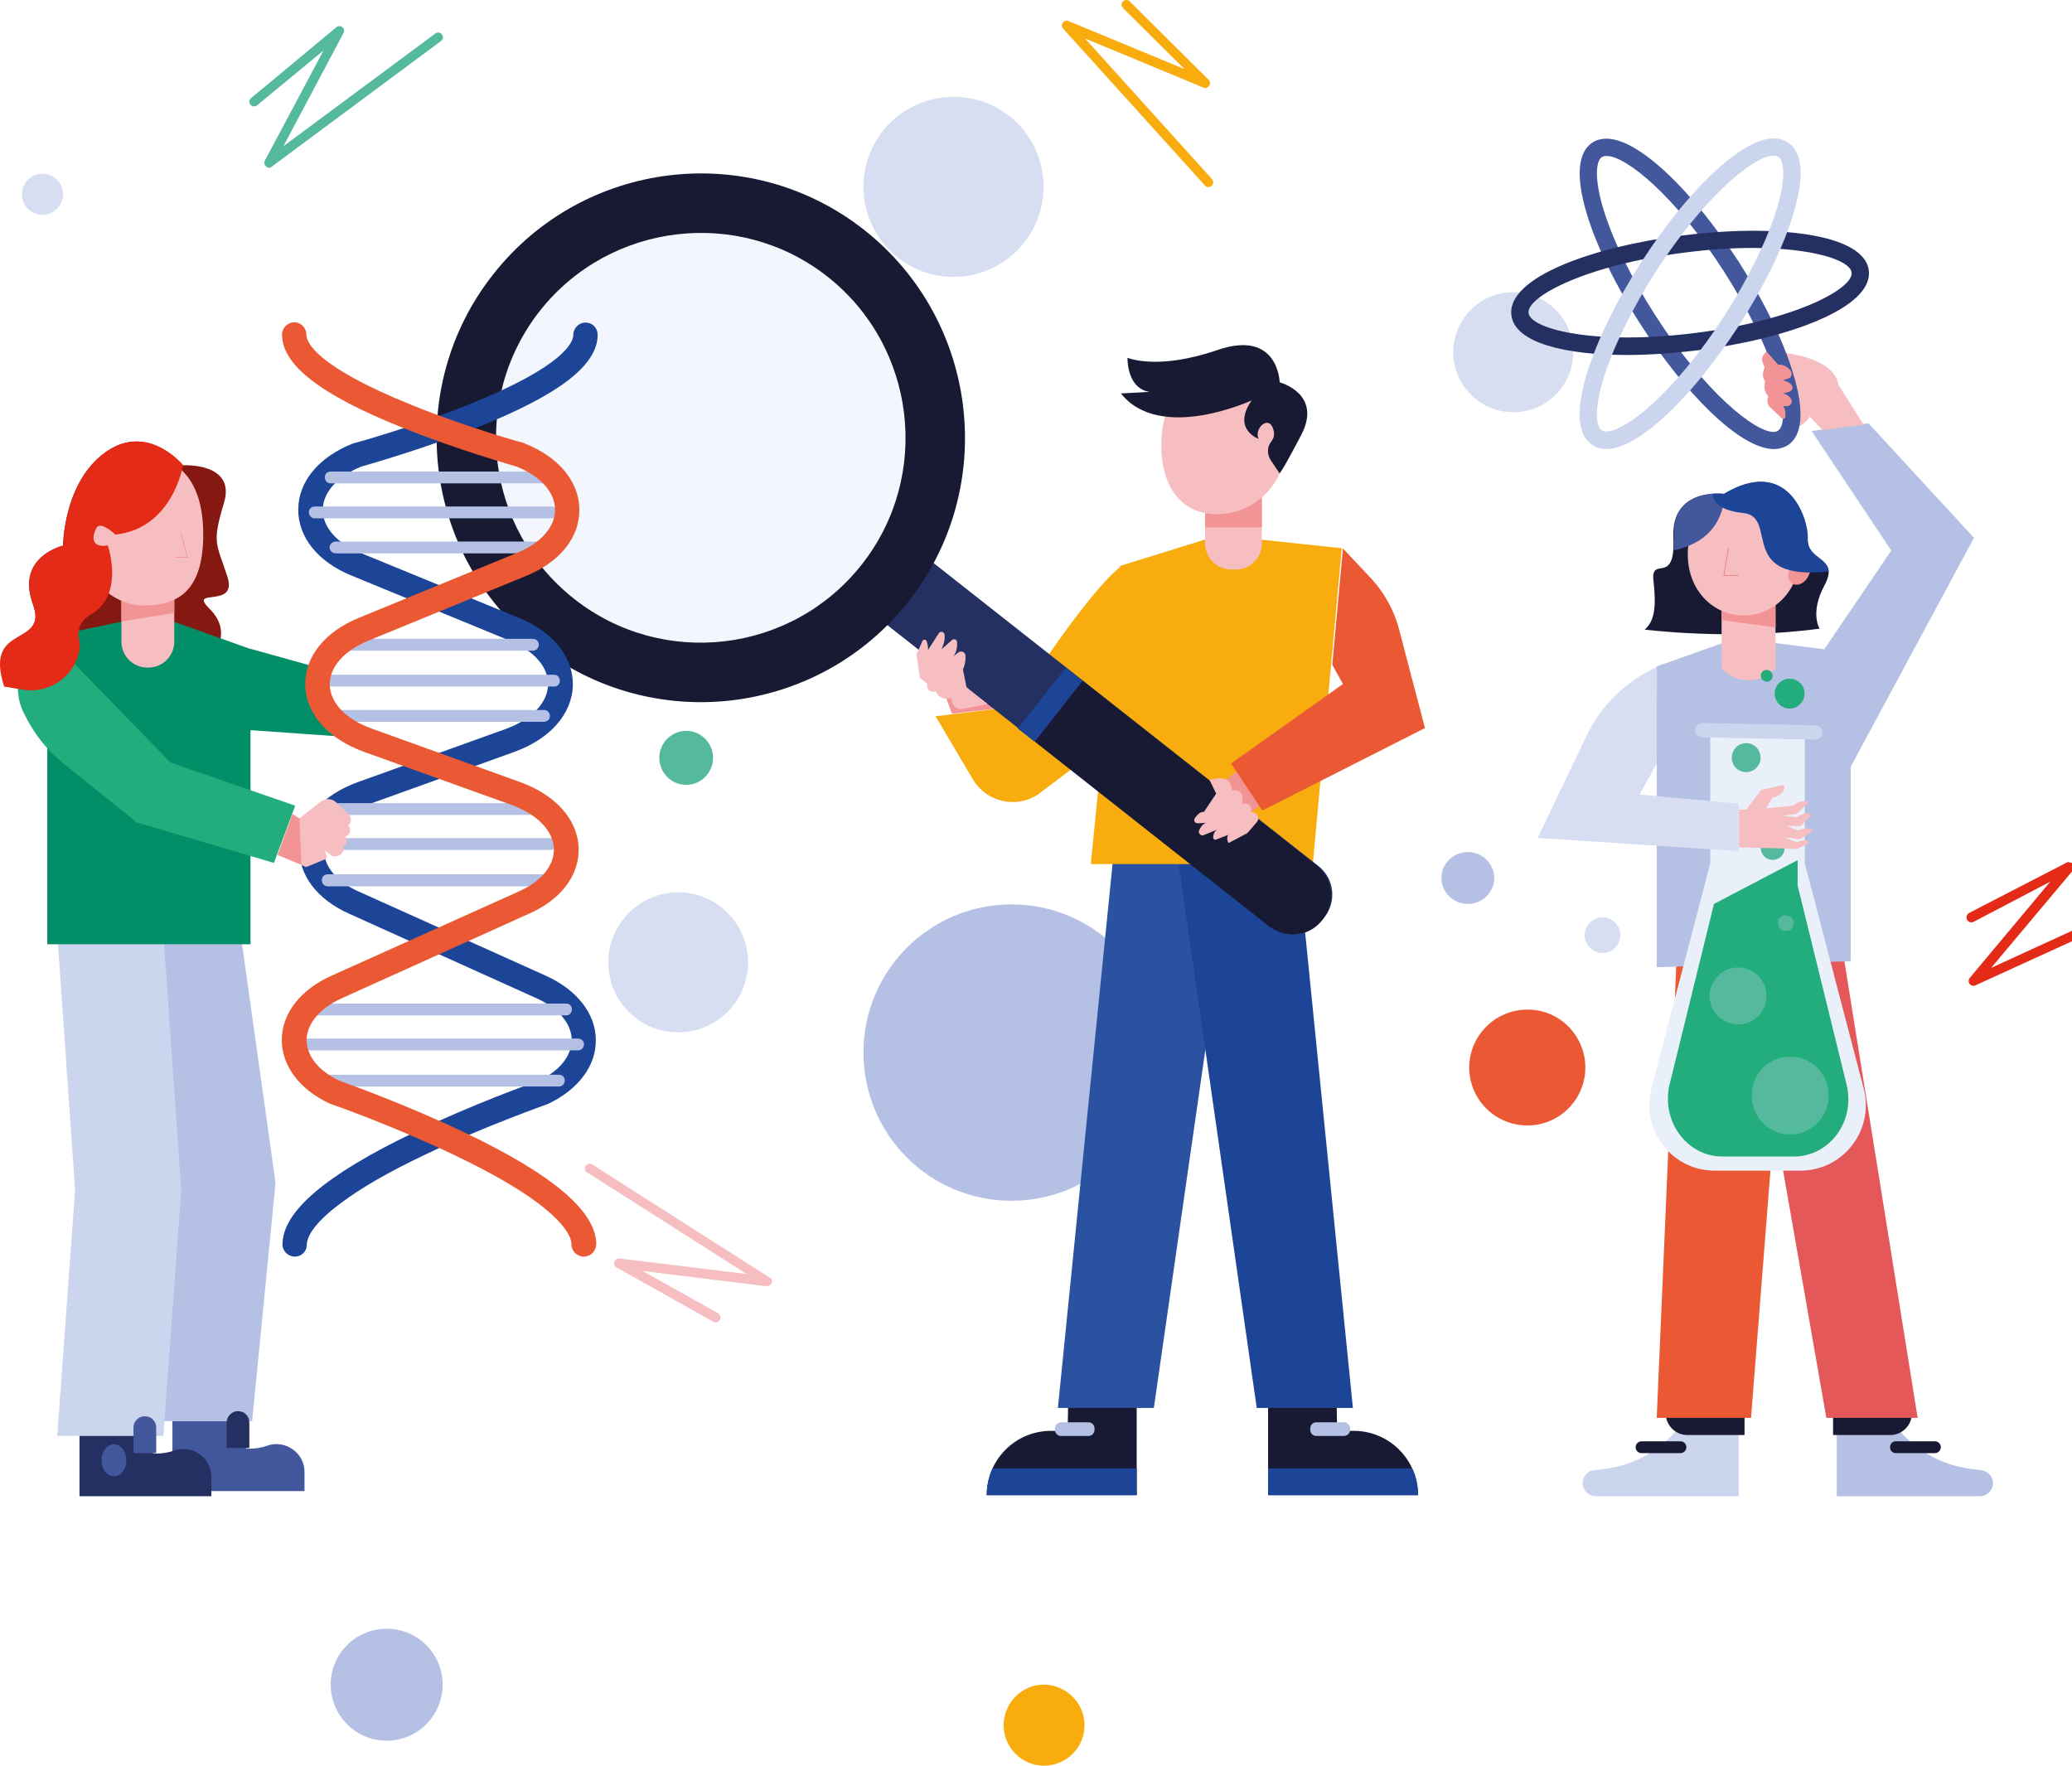 <?xml version="1.0" encoding="utf-8"?>
<!-- Generator: Adobe Illustrator 27.8.1, SVG Export Plug-In . SVG Version: 6.00 Build 0)  -->
<svg version="1.1" id="Warstwa_1" xmlns="http://www.w3.org/2000/svg" xmlns:xlink="http://www.w3.org/1999/xlink" x="0px" y="0px"
	 viewBox="0 0 894.1 762" style="enable-background:new 0 0 894.1 762;" xml:space="preserve">
<style type="text/css">
	.st0{fill-rule:evenodd;clip-rule:evenodd;fill:#B4C1E4;}
	.st1{fill-rule:evenodd;clip-rule:evenodd;fill:#D7DEF2;}
	.st2{fill-rule:evenodd;clip-rule:evenodd;fill:#55B99E;}
	.st3{fill-rule:evenodd;clip-rule:evenodd;fill:#EB5934;}
	.st4{fill-rule:evenodd;clip-rule:evenodd;fill:#F8AC0E;}
	.st5{fill-rule:evenodd;clip-rule:evenodd;fill:#F7BEC2;}
	.st6{fill-rule:evenodd;clip-rule:evenodd;fill:#E32B17;}
	.st7{fill-rule:evenodd;clip-rule:evenodd;fill:#CCD5EE;}
	.st8{fill-rule:evenodd;clip-rule:evenodd;fill:#181A34;}
	.st9{fill-rule:evenodd;clip-rule:evenodd;fill:#E55859;}
	.st10{fill-rule:evenodd;clip-rule:evenodd;fill:#F29395;}
	.st11{fill-rule:evenodd;clip-rule:evenodd;fill:#42579C;}
	.st12{fill-rule:evenodd;clip-rule:evenodd;fill:#253062;}
	.st13{fill-rule:evenodd;clip-rule:evenodd;fill:#EAF0FA;}
	.st14{fill-rule:evenodd;clip-rule:evenodd;fill:#23AD7D;}
	.st15{fill-rule:evenodd;clip-rule:evenodd;fill:#EE7777;}
	.st16{fill-rule:evenodd;clip-rule:evenodd;fill:#1C4597;}
	.st17{fill-rule:evenodd;clip-rule:evenodd;fill:#2A52A0;}
	.st18{fill-rule:evenodd;clip-rule:evenodd;fill:#F3F7FD;}
	.st19{fill-rule:evenodd;clip-rule:evenodd;fill:#851811;}
	.st20{fill-rule:evenodd;clip-rule:evenodd;fill:#028F68;}
</style>
<path class="st0" d="M500.4,454.2L500.4,454.2c0,35.4-28.6,64-63.9,64l0,0c-35.4,0-63.9-28.6-63.9-64l0,0
	c0-35.3,28.6-63.9,63.9-63.9l0,0C471.8,390.3,500.4,418.9,500.4,454.2L500.4,454.2z"/>
<path class="st1" d="M322.8,415.3L322.8,415.3c0,16.7-13.5,30.2-30.1,30.2l0,0c-16.8,0-30.2-13.5-30.2-30.2l0,0
	c0-16.6,13.5-30.2,30.2-30.2l0,0C309.3,385.1,322.8,398.6,322.8,415.3L322.8,415.3z"/>
<path class="st2" d="M307.7,327L307.7,327c0,6.5-5.2,11.7-11.6,11.7l0,0c-6.4,0-11.6-5.2-11.6-11.7l0,0c0-6.3,5.2-11.6,11.6-11.6
	l0,0C302.5,315.4,307.7,320.7,307.7,327L307.7,327z"/>
<path class="st1" d="M450.3,80.6L450.3,80.6c0,21.5-17.4,38.9-38.9,38.9l0,0c-21.5,0-38.8-17.5-38.8-38.9l0,0
	c0-21.5,17.4-38.8,38.8-38.8l0,0C433,41.7,450.3,59.1,450.3,80.6L450.3,80.6z"/>
<path class="st1" d="M678.9,152L678.9,152c0,14.3-11.6,25.9-25.9,25.9l0,0c-14.3,0-25.9-11.6-25.9-25.9l0,0
	c0-14.3,11.6-25.9,25.9-25.9l0,0C667.3,126.1,678.9,137.7,678.9,152L678.9,152z"/>
<path class="st3" d="M684.1,460.7L684.1,460.7c0,13.8-11.2,25-25,25l0,0c-13.9,0-25.1-11.2-25.1-25l0,0c0-13.7,11.2-25,25.1-25l0,0
	C672.9,435.6,684.1,446.9,684.1,460.7L684.1,460.7z"/>
<path class="st0" d="M191,727L191,727c0,13.4-10.8,24.2-24.2,24.2l0,0c-13.3,0-24.1-10.8-24.1-24.2l0,0c0-13.3,10.8-24.1,24.1-24.1
	l0,0C180.3,702.9,191,713.7,191,727L191,727z"/>
<path class="st1" d="M27.2,83.8L27.2,83.8c0,5-4,8.9-8.9,8.9l0,0c-4.9,0-8.8-3.9-8.8-8.9l0,0c0-4.9,3.9-8.8,8.8-8.8l0,0
	C23.2,75,27.2,78.9,27.2,83.8L27.2,83.8z"/>
<path class="st4" d="M468,744.5L468,744.5c0,9.7-7.9,17.5-17.5,17.5l0,0c-9.6,0-17.4-7.8-17.4-17.5l0,0c0-9.6,7.8-17.5,17.4-17.5
	l0,0C460.1,727.1,468,735,468,744.5L468,744.5z"/>
<path class="st2" d="M116.1,72.4L116.1,72.4c-0.5,0-0.9-0.2-1.3-0.6l0,0c-0.7-0.6-1-1.6-0.5-2.5l25.3-47.5L111,45.4l0,0
	c-0.9,0.8-2.3,0.6-2.9-0.2l0,0c-0.8-0.9-0.6-2.3,0.3-2.9l36.7-30.5l0,0c0.7-0.7,1.9-0.7,2.6-0.1l0,0c0.8,0.7,1,1.8,0.5,2.6
	l-25.9,48.8l65.5-48.6l0,0c1-0.8,2.3-0.5,2.9,0.4l0,0c0.7,0.9,0.5,2.2-0.4,2.8l-73,54.2l0,0C117,72.2,116.6,72.4,116.1,72.4
	L116.1,72.4z"/>
<path class="st5" d="M333,552.2L333,552.2c0.2,0.4,0.2,1,0,1.5l0,0c-0.4,0.9-1.3,1.5-2.2,1.4l-53.5-6.6l32.5,18.2l0,0
	c1.1,0.7,1.4,2,0.8,2.9l0,0c-0.6,1-1.8,1.3-2.8,0.8L266.1,547l0,0c-1-0.5-1.3-1.6-1-2.4l0,0c0.3-1,1.2-1.6,2.2-1.5l54.9,6.7
	L253.4,506l0,0c-1.1-0.6-1.2-1.9-0.7-2.8l0,0c0.6-1,2-1.3,2.8-0.7l76.7,48.9l0,0C332.5,551.4,332.8,551.8,333,552.2L333,552.2z"/>
<path class="st4" d="M458.2,11.2L458.2,11.2c0-0.5,0.2-0.9,0.4-1.4l0,0c0.6-0.8,1.6-1.1,2.5-0.7l50,20.7L484.6,3.5l0,0
	c-0.8-0.9-0.8-2.2,0-2.9l0,0c0.8-0.8,2.2-0.8,2.9,0l34,33.8l0,0c0.8,0.7,0.8,1.8,0.3,2.6l0,0c-0.6,0.9-1.7,1.2-2.5,0.8l-51.1-21.2
	L523,77.3l0,0c0.8,0.9,0.6,2.2-0.2,2.9l0,0c-0.9,0.8-2.2,0.7-2.9-0.2l-61.1-67.6l0,0C458.5,12.1,458.3,11.7,458.2,11.2L458.2,11.2z"
	/>
<path class="st6" d="M892.3,372l1.8,0.4v3.7l-34.9,41.6l34.9-16v4.5l-41.6,19c-0.4,0.2-0.9,0.3-1.3,0.2c-0.5-0.1-1-0.4-1.3-0.8
	c-0.6-0.8-0.5-1.8,0.1-2.6l34.7-41.5l-33,17.3c-1.1,0.6-2.4,0.1-2.9-0.9s-0.1-2.3,0.9-2.9L892.3,372L892.3,372z"/>
<path class="st7" d="M750.2,645.7h-61.7l0,0c-3,0-5.6-2.6-5.6-5.6l0,0c0-2.6,1.8-4.9,4.3-5.5l5.9-0.8l0,0c12-1.6,23-7.7,30.7-17
	h26.5v28.9H750.2z"/>
<path class="st8" d="M752.8,619.3h-24.6l0,0c-5.2,0-9.4-4.1-9.4-9.4h34V619.3L752.8,619.3z"/>
<path class="st8" d="M725.2,627.1h-17l0,0c-1.3,0-2.4-1.2-2.4-2.6l0,0c0-1.3,1.2-2.5,2.4-2.5h17l0,0c1.4,0,2.5,1.2,2.5,2.5l0,0
	C727.7,625.9,726.6,627.1,725.2,627.1L725.2,627.1z"/>
<path class="st0" d="M792.7,645.7h61.7l0,0c3,0,5.6-2.6,5.6-5.6l0,0c0-2.6-1.8-4.9-4.4-5.5l-5.8-0.8l0,0c-11.9-1.6-22.9-7.7-30.7-17
	h-26.5v28.9H792.7z"/>
<path class="st8" d="M791,619.3h24.6l0,0c5.2,0,9.4-4.1,9.4-9.4h-34V619.3L791,619.3z"/>
<path class="st8" d="M818,627.1h17l0,0c1.4,0,2.5-1.2,2.5-2.6l0,0c0-1.3-1.1-2.5-2.5-2.5h-17l0,0c-1.4,0-2.4,1.2-2.4,2.5l0,0
	C815.5,625.9,816.6,627.1,818,627.1L818,627.1z"/>
<polygon class="st3" points="755.6,611.9 714.9,611.9 723.6,410.6 771.4,410.6 "/>
<polygon class="st9" points="788.1,611.9 827.5,611.9 795.2,410.6 752.9,410.6 "/>
<polygon class="st0" points="798.6,414.8 714.9,417.4 714.9,287.6 743.1,277.6 766.6,277.6 787.2,280.2 816.1,237.6 781.7,186 
	806.3,182.7 851.8,232.1 798.6,330.9 "/>
<path class="st8" d="M743.7,213.3L743.7,213.3c0,0-22.5-3.1-21.6,18.5l0,0c1,21.6-9.9,7.5-8.6,18.9l0,0c1.3,11.4,0.4,17.4-3.8,21
	l0,0c0,0,37.2,4.8,75.5-0.4l0,0c0,0-4.4-6.7,2.2-18.9l0,0c6.5-12.2-7.8-9.8-7.4-19.9l0,0C780.3,223.7,771.3,196.6,743.7,213.3
	L743.7,213.3z"/>
<path class="st5" d="M766.2,288.6l-1.6,1.2l0,0c-6.1,5.2-15.1,5-21-0.6l-0.7-0.6v-29.8h23.2L766.2,288.6L766.2,288.6z"/>
<polygon class="st10" points="766.2,270.8 742.9,267.6 742.9,258.8 766.2,258.8 "/>
<path class="st5" d="M786.5,185.6l-5.6-5.8l0,0c0,0-2.7,5.2-8.4,4.5l-0.3-15.3l-5.5-17l0,0c0,0,2.6,0,6.1,0.7l0,0
	c7.4,1.3,19.1,4.6,20.6,13.5l10.8,17.1L786.5,185.6L786.5,185.6z"/>
<path class="st11" d="M693.3,67.3L693.3,67.3c-0.8,0-1.6,0.2-2.1,0.5l0,0c-2.5,1.7-3.3,9.1,0.6,22.2l0,0c4.1,13.5,12.1,30,22.7,46.4
	l0,0c21.1,32.7,42.6,50,50.8,50l0,0c0.9,0,1.5-0.2,2-0.6l0,0c2.5-1.6,3.3-9-0.6-22l0,0c-4.1-13.6-12.2-30.1-22.7-46.5l0,0
	C723,84.5,701.6,67.3,693.3,67.3L693.3,67.3L693.3,67.3z M765.5,193.8L765.5,193.8c-15,0-39.1-25.1-57.3-53.4l0,0
	c-10.9-16.9-19.2-34-23.5-48.2l0,0c-4.8-16-3.9-26.6,2.5-30.7l0,0c13.8-8.9,42.3,19.3,63.3,51.8l0,0c10.8,16.9,19.2,34,23.4,48.3
	l0,0c4.8,15.9,3.9,26.5-2.5,30.6l0,0C769.7,193.2,767.6,193.8,765.5,193.8L765.5,193.8L765.5,193.8z"/>
<path class="st12" d="M756,107L756,107c-8.6,0-18.3,0.6-29,2l0,0c-42.5,5.3-68.4,19.1-67.4,26.1l0,0c0.9,7.1,29.3,14,71.9,8.6l0,0
	c42.6-5.3,68.4-19.1,67.5-26.1l0,0C798.3,112.2,782,107,756,107L756,107L756,107z M702.1,153.2L702.1,153.2
	c-26.6,0-48.4-5.2-49.9-17.1l0,0c-2.2-16.4,35.6-29.8,73.9-34.5l0,0c38.3-4.9,78.3-1.2,80.3,15.1l0,0c2.1,16.3-35.7,29.7-74,34.5
	l0,0C722.1,152.4,711.8,153.2,702.1,153.2L702.1,153.2L702.1,153.2z"/>
<path class="st10" d="M762.2,151.6l-1.2,1.6l0,0c-0.7,0.9-0.8,2-0.4,3.1l0.9,2.4l0,0l0,0c-1.1,1.8-1,4.2,0.2,5.9l0,0
	c-0.7,2.2-0.3,4.6,1.2,6.2l0.2,0.2l0,0c-0.8,1.7-0.5,3.6,0.9,4.9l4.9,4.7l0,0c0.5,0.4,1.4,0.1,1.5-0.6l0,0c0.1-1.5,0.1-3.6-1-4.8
	l1.3,0.1l0,0c1.7,0.2,3-1.5,2.3-2.9l0,0c-0.5-1-1.5-2-3.5-2.6l2.5-0.7l0,0c1.5-0.4,2-2.2,0.9-3.2l0,0c-0.8-0.8-2-1.5-3.6-1.8
	l2.3-0.7l0,0c1.4-0.4,2-2.2,1.1-3.4l0,0c-1.2-1.5-3-2.9-5.4-2.6L762.2,151.6L762.2,151.6z"/>
<path class="st13" d="M804.2,469.7l-25.4-97.1v-56.3H738v56.3l-25.4,97.1l0,0c-4.7,17.9,8.8,35.5,27.3,35.5h37l0,0
	C795.5,505.2,808.9,487.6,804.2,469.7L804.2,469.7z"/>
<path class="st7" d="M783.3,319.2l-48.8-1l0,0c-1.8,0-3.1-1.5-3.1-3.2l0,0c0-1.6,1.5-3,3.1-3l48.8,1l0,0c1.8,0,3.1,1.4,3.1,3.2l0,0
	C786.4,317.9,785,319.2,783.3,319.2L783.3,319.2z"/>
<path class="st14" d="M796.8,467.9l-21.1-85.8v-10.9l-36.1,18.9l-19.1,77.7l0,0c-3.9,15.8,7.3,31.3,22.7,31.3h30.9l0,0
	C789.6,499.1,800.8,483.7,796.8,467.9L796.8,467.9z"/>
<path class="st2" d="M772.5,456c9.2,0,16.6,7.5,16.6,16.7c0,9.3-7.4,16.9-16.6,16.9c-9.3,0-16.6-7.6-16.6-16.9
	C755.9,463.5,763.2,456,772.5,456L772.5,456L772.5,456z M750,417.5c6.8,0,12.3,5.6,12.3,12.3c0,6.8-5.5,12.3-12.3,12.3
	s-12.3-5.5-12.3-12.3C737.8,423.1,743.2,417.5,750,417.5L750,417.5L750,417.5z M770.5,395c2,0,3.5,1.6,3.5,3.4c0,2-1.5,3.4-3.5,3.4
	c-1.9,0-3.3-1.5-3.3-3.4C767.1,396.6,768.6,395,770.5,395L770.5,395L770.5,395z M765,360.9c2.8,0,5.1,2.3,5.1,5.1s-2.2,5.1-5.1,5.1
	c-2.9,0-5.2-2.3-5.2-5.1S762.1,360.9,765,360.9L765,360.9L765,360.9z M753.5,320.7c3.5,0,6.2,2.8,6.2,6.3c0,3.4-2.7,6.2-6.2,6.2
	s-6.2-2.7-6.2-6.2S750,320.7,753.5,320.7L753.5,320.7L753.5,320.7z"/>
<path class="st14" d="M772.3,292.9c3.5,0,6.4,2.8,6.4,6.4c0,3.5-2.9,6.5-6.4,6.5c-3.6,0-6.5-2.9-6.5-6.5
	C765.8,295.8,768.7,292.9,772.3,292.9L772.3,292.9L772.3,292.9z M762.4,289.1c1.4,0,2.5,1.2,2.5,2.5c0,1.4-1.1,2.6-2.5,2.6
	s-2.6-1.2-2.6-2.6C759.8,290.2,760.9,289.1,762.4,289.1L762.4,289.1L762.4,289.1z"/>
<path class="st1" d="M699.2,403.6L699.2,403.6c0,4.3-3.5,7.7-7.7,7.7l0,0c-4.2,0-7.7-3.5-7.7-7.7l0,0c0-4.3,3.5-7.7,7.7-7.7l0,0
	C695.7,395.9,699.2,399.3,699.2,403.6L699.2,403.6z"/>
<path class="st0" d="M644.8,378.9L644.8,378.9c0,6.1-5.1,11.2-11.4,11.2l0,0c-6.2,0-11.4-5-11.4-11.2l0,0c0-6.2,5.1-11.2,11.4-11.2
	l0,0C639.7,367.8,644.8,372.7,644.8,378.9L644.8,378.9z"/>
<path class="st5" d="M776.6,239.3L776.6,239.3c0,15.4-10.8,26.3-24.2,26.3l0,0c-13.2,0-24.1-10.9-24.1-26.3l0,0
	c0-15.4,10.9-26.8,24.1-26.8l0,0C765.8,212.5,776.6,223.9,776.6,239.3L776.6,239.3z"/>
<path class="st11" d="M744.2,213.1L744.2,213.1L744.2,213.1L744.2,213.1c-0.1,0-22.8-3.1-21.8,18.4l0,0c0.1,2.4,0.1,4.4-0.1,6l0,0
	C741.1,233.5,744,219.9,744.2,213.1L744.2,213.1z"/>
<path class="st10" d="M780,249.3L780,249.3c-1.7,2.7-4.7,3.8-6.7,2.5l0,0c-2-1.4-2.2-4.6-0.4-7.3l0,0c1.6-2.8,4.7-3.9,6.7-2.5l0,0
	C781.5,243.4,781.7,246.7,780,249.3L780,249.3z"/>
<polygon class="st15" points="745.7,236.7 745.9,236.7 746,236.8 744,248.3 743.8,248.3 743.7,248.3 "/>
<path class="st15" d="M743.8,248.5C743.8,248.5,743.8,248.4,743.8,248.5c-0.1-0.1-0.1-0.1-0.1-0.1v-0.1l0,0h0.1V248.5L743.8,248.5z"
	/>
<polygon class="st15" points="743.8,248.5 743.8,248.3 743.8,248.2 750.2,248.2 750.2,248.3 750.2,248.5 "/>
<path class="st16" d="M752.3,221.4L752.3,221.4c15.5,1.7-3.2,29.6,36.8,25.2l0,0c-0.3-6.1-9.4-6.1-9-14.2l0,0
	c0.3-8.8-8.7-35.9-36.3-19.2l0,0c0,0-2-0.3-4.7-0.1l0,0C739.2,216.3,741.6,220.3,752.3,221.4L752.3,221.4z"/>
<path class="st1" d="M715,287.8L715,287.8L715,287.8c-13.3,6.1-24,16.5-30.3,29.6l-21.2,44.2l86.7,5.7v-20.5l-42.7-3.9l7.4-13.4
	L715,287.8L715,287.8z"/>
<path class="st5" d="M750.3,349.4h3.2l6.5-8.5l8.9-2l0,0c0.8-0.2,1.4,0.5,1.1,1.3l0,0c-0.4,1.5-1.9,3.4-5.2,4.1l-2.7,4.5l11.5-1.1
	l0,0c0,0,4.4-3.4,6.9-1.3l-5.1,4.8l-5.9,0.9l5.9,0.6l0,0c0,0,4.3-3.2,6.2-1l-4.6,4.8h-6.1l5,1.9l0,0c0,0,5.4-2.2,6.4,0.2l-5.7,3.6
	l-6.5-0.9l5.1,2.2l0,0c0,0,4.5-2,5.5,0.3l-5.3,2.6l-8-0.3l-17-0.4v-16.3H750.3z"/>
<path class="st7" d="M714.5,117.2L714.5,117.2c-10.5,16.4-18.5,32.9-22.7,46.5l0,0c-3.9,13-3.1,20.5-0.6,22l0,0
	c2.5,1.7,9.6-0.7,19.9-9.7l0,0c10.7-9.3,22.5-23.4,33-39.7l0,0c10.5-16.4,18.5-32.8,22.7-46.4l0,0c3.9-13.1,3.1-20.6,0.6-22.2l0,0
	C761.3,63.8,737.7,81.3,714.5,117.2L714.5,117.2L714.5,117.2z M693.1,193.8L693.1,193.8c-2.2,0-4.2-0.6-5.9-1.7l0,0
	c-6.5-4.1-7.3-14.7-2.5-30.6l0,0c4.3-14.3,12.7-31.5,23.5-48.3l0,0c20.9-32.5,49.3-60.7,63.2-51.8l0,0c6.5,4.1,7.4,14.7,2.5,30.7
	l0,0c-4.2,14.2-12.6,31.4-23.4,48.2l0,0c-11,16.9-23.1,31.6-34.3,41.4l0,0C706.9,189.7,699.2,193.8,693.1,193.8L693.1,193.8
	L693.1,193.8z"/>
<path class="st8" d="M547.2,645.2h64.7l0,0c0-15.2-12.4-27.7-27.7-27.7H577l-0.4-21.1h-29.4v21.1L547.2,645.2L547.2,645.2z"/>
<path class="st8" d="M490.5,645.2h-64.7l0,0c0-15.2,12.3-27.7,27.7-27.7h7.2l0.4-21.1h29.4v21.1V645.2L490.5,645.2z"/>
<polygon class="st17" points="497.9,607.6 456.5,607.6 480.6,367.7 532.4,367.7 "/>
<polygon class="st16" points="542.3,607.6 583.8,607.6 559.7,367.7 507.9,367.7 "/>
<path class="st4" d="M519.8,232.9h24.5l34.7,3.7l-12.5,136.3h-95.8l6.6-66.5L462,332.2L447.7,343c-9.5,6.1-22.2,3-27.9-6.7
	l-16.1-27.2l33.8-4.1c0,0,26.6-42,42.9-57.7l2.9-2.6l0.1-0.5L519.8,232.9L519.8,232.9z"/>
<polygon class="st10" points="430,305.8 410.8,308 406.8,297.3 426.2,297.3 "/>
<polygon class="st10" points="535.1,331.9 527.8,337.5 538.7,351.3 545.8,346.3 "/>
<path class="st12" d="M569,373.8L395.5,237.2L374.3,263l174,137l0,0c6.7,5.3,16.6,4.2,21.9-2.6l1.4-1.7l0,0
	C576.9,388.9,575.7,379.1,569,373.8L569,373.8z"/>
<path class="st16" d="M428.3,633.7L428.3,633.7c-1.6,3.5-2.5,7.5-2.5,11.6h64.7v-11.6H428.3L428.3,633.7z"/>
<path class="st0" d="M469.7,619.7h-11.9l0,0c-1.4,0-2.6-1.2-2.6-2.7v-0.5l0,0c0-1.5,1.2-2.7,2.6-2.7h11.9l0,0c1.5,0,2.6,1.2,2.6,2.7
	v0.5l0,0C472.3,618.5,471.2,619.7,469.7,619.7L469.7,619.7z"/>
<path class="st16" d="M609.4,633.7L609.4,633.7c1.7,3.5,2.5,7.5,2.5,11.6h-64.7v-11.6H609.4L609.4,633.7z"/>
<path class="st0" d="M568,619.7h11.9l0,0c1.5,0,2.7-1.2,2.7-2.7v-0.5l0,0c0-1.5-1.2-2.7-2.7-2.7H568l0,0c-1.5,0-2.6,1.2-2.6,2.7v0.5
	l0,0C565.4,618.5,566.5,619.7,568,619.7L568,619.7z"/>
<path class="st3" d="M579.5,236.7l-4.6,50.2l4.6,8.3l-48.3,34.3l13.5,20.3l70.2-35.6l-11.1-42.3l0,0c-2-8-6.1-15.5-11.6-21.7
	L579.5,236.7L579.5,236.7z"/>
<polygon class="st16" points="446.4,320.1 439.2,314.4 459.9,288.2 467.1,293.8 "/>
<path class="st8" d="M568,373.4l-100.8-79.6l-20.6,26.3l100.8,79.5l0,0c7.3,5.7,17.7,4.4,23.4-2.8l0,0l0,0
	C576.5,389.5,575.2,379.1,568,373.4L568,373.4z"/>
<path class="st5" d="M526,335.8l1.2,0.1l0,0c2.2,0.1,3.9,1.8,4.2,4l0.1,1.2h1.6l0,0c1.8,0,3.1,1.4,3,3.2l-0.1,2.4l1.7,0.1l0,0
	c1.2,0.1,2.2,1.2,2.2,2.5v1.2l1.4,0.3l0,0c1.3,0.4,2,1.8,1.6,3l-0.4,0.8l-4.2,4.9l-8.1,4.3l0,0c0,0-1.3-1.8-0.2-3.5l-5.2,2l0,0
	c-0.7,0.3-1.4-0.3-1.3-1l0,0c0.1-1.2,0.5-2.6,1.8-3.3l-5.9,2.4l0,0c-1.2,0.5-2.4-0.8-2-2l0,0c0.7-1.4,1.4-2.8,3.1-3.3l-3.7,0.2l0,0
	c-1.2,0-1.9-1.2-1.2-2.3l0,0c1-1.3,2.3-2.8,3.9-2.6l5.3-7.9l-2.9-6L526,335.8L526,335.8z"/>
<path class="st18" d="M381.6,251.3L381.6,251.3c-34.6,43.9-98.2,51.5-142.1,16.8l0,0c-43.9-34.6-51.4-98.2-16.8-142.1l0,0
	c34.7-43.8,98.1-51.3,142.1-16.7l0,0C408.6,143.8,416.1,207.4,381.6,251.3L381.6,251.3z"/>
<path class="st8" d="M357.1,119.4L357.1,119.4c-38.2-30.1-93.9-23.5-124.1,14.7l0,0c-30.2,38.4-23.6,94.1,14.7,124.3l0,0
	c38.2,30.2,93.9,23.6,124.1-14.7l0,0C402,205.5,395.4,149.6,357.1,119.4L357.1,119.4L357.1,119.4z M231.8,278.5L231.8,278.5
	c-49.4-38.9-57.9-110.9-18.9-160.2l0,0c38.9-49.4,110.7-58,160.1-19l0,0c49.4,39,57.9,110.9,19,160.3l0,0
	C353,309.1,281.2,317.5,231.8,278.5L231.8,278.5L231.8,278.5z"/>
<path class="st5" d="M426.1,303.8l-10.8,2.2l0,0c-2.2,0.3-4-1.1-4.5-3.1l-0.4-1.9l-0.1,0.1l0,0c-2.4,1.1-5.3,0-6.4-2.5l-0.1-0.2
	l-0.6,0.1l0,0c-1.5,0.4-3.1-0.9-3.1-2.4V295l-3.2-2.5l-1.4-10.1l2.5-5.7l0,0c0.4-0.9,1.6-0.8,1.9,0.1l0,0c0.4,1.2,0.7,2.6,0.5,3.8
	l4.7-7.3l0,0c0.7-1.1,2.4-0.7,2.5,0.6l0,0c0.2,1.6-0.1,3.6-1.3,6.3l4.5-4l0,0c0.8-0.7,2.2-0.2,2.2,1l0,0c0.1,2-0.2,4.3-1.6,6
	l2.1-1.6l0,0c1.2-1,3-0.2,3.1,1.3l0,0c0.1,1.7,0,3.7-1.1,6l1.6,7.8L426.1,303.8L426.1,303.8z"/>
<path class="st5" d="M533.2,245.8h-1.8l0,0c-6.3,0-11.4-5.1-11.4-11.3v-23.2h24.5v23.2l0,0C544.5,240.7,539.5,245.8,533.2,245.8
	L533.2,245.8z"/>
<polygon class="st10" points="544.5,227.6 520,227.6 520,211.2 544.5,211.2 "/>
<path class="st5" d="M554.9,192.1L554.9,192.1c0,16.4-13.5,29.8-29.8,29.8l0,0c-16.5,0-24-13.4-24-29.8l0,0c0-16.4,7.5-29.7,24-29.7
	l0,0C541.4,162.4,554.9,175.6,554.9,192.1L554.9,192.1z"/>
<path class="st8" d="M540.1,172.8L540.1,172.8c0,0-39.5,18.3-56.4-3l12.5-0.7l0,0c0,0-9.3-0.1-9.7-14.7l0,0c0,0,13,5.6,39-3.4l0,0
	c26.2-8.9,26.7,14,26.7,14l0,0c0,0,18.6,4.9,9.3,22.7l0,0c-9.3,17.8-9.4,16.5-9.4,16.5l-3.7-5.5l0,0c-1.7-2.6-1.7-5.9,0.2-8.2l0,0
	c1-1.3,1.6-2.9,0.8-5.4l0,0c-2-6.2-8.4-0.1-6.3,4.3l0,0C543.1,189.4,531.5,185.3,540.1,172.8L540.1,172.8z"/>
<path class="st11" d="M131.4,643.5h-57v-30.2H106l0.2,11.9h1.4l0,0c2.5,0,5.2-0.4,7.7-1.3l0,0c7.4-2.7,16.1,2.8,16.1,11.3V643.5
	L131.4,643.5z"/>
<path class="st12" d="M91.2,645.7H34.3v-30.2h31.5l0.3,11.8h1.3l0,0c2.6,0,5.2-0.4,7.7-1.3l0,0c7.6-2.7,16.1,2.8,16.1,11.4
	L91.2,645.7L91.2,645.7z"/>
<path class="st11" d="M54.5,630.2L54.5,630.2c0,3.8-2.4,6.9-5.3,6.9l0,0c-3,0-5.4-3.1-5.4-6.9l0,0c0-3.8,2.4-6.9,5.4-6.9l0,0
	C52.1,623.3,54.5,626.4,54.5,630.2L54.5,630.2z"/>
<polygon class="st0" points="108.8,613.3 62.4,613.3 69.4,510.1 62.4,402.8 103.8,402.8 118.9,510.5 "/>
<polygon class="st7" points="70.5,619.7 24.7,619.7 32.4,513.5 24.7,402.8 70.5,402.8 78.2,513.8 "/>
<path class="st19" d="M78.9,200.8L78.9,200.8c0,0-15.2-18.6-33.4-5.6l0,0c-18.2,13-18.3,40.3-18.3,40.3l0,0c0,0-20.2,4.7-13.2,24.7
	l0,0c7.1,19.9-14.4,12.5-3.6,36.2l82.4-15.3l0,0c0,0,7.2-8.9-2.4-18.4l0,0c-9.6-9.5,12.4,0.4,7.7-13.9l0,0
	c-4.6-14.3-6.8-14.1-1.5-31.6l0,0C102.1,199.4,78.9,200.8,78.9,200.8L78.9,200.8z"/>
<path class="st20" d="M108.1,280l28.7,8l-0.9,13l13.2,17l-41-2.9L108.1,280L108.1,280z M52.3,268.3h22.8l33,11.8v127.4H20.4V275
	L52.3,268.3L52.3,268.3z"/>
<path class="st16" d="M127.2,542.3L127.2,542.3c-2.9,0-5.3-2.4-5.3-5.2l0,0c0-14.2,18.5-30,56.6-48.3l0,0
	c25.3-12.2,50.9-21.3,54-22.4l0,0c9.1-4.3,14.2-10.8,14.2-17.7l0,0c-0.1-7-5.8-13.7-15.2-17.9l-80.9-36.5l0,0
	c-13.8-6.2-21.8-16.7-21.4-28.5l0,0c0.5-12.2,10-22.8,25.3-28.3l63.7-22.9l0,0c11.2-4.1,18.1-11.2,18.3-19.1l0,0
	c0.2-7.6-6-14.6-16.5-19l-68.3-28.1l0,0c-14.5-5.9-23-16.5-23-28.4l0,0c0-12.1,8.7-22.6,23.3-28.5l0.3-0.1l0.3-0.1l0,0
	c0.3,0,24.8-6.8,48.9-16.4l0,0c42.6-17,45.9-27.5,45.9-30.4l0,0c0-2.9,2.4-5.3,5.2-5.3l0,0c3.1,0,5.3,2.4,5.3,5.3l0,0
	c0,13.1-16.7,26-52.6,40.2l0,0c-23.2,9.3-46.6,15.8-49.5,16.7l0,0c-10.3,4.2-16.5,11.2-16.5,18.6l0,0c-0.1,7.5,6.1,14.5,16.5,18.7
	l68.5,28.1l0,0c14.6,6.1,23.1,16.9,22.9,28.9l0,0c-0.3,12.4-9.8,23.2-25.3,28.8l-63.9,23l0,0c-11,3.9-17.9,11.1-18.2,18.8l0,0
	c-0.3,7.3,5.4,14.3,15.1,18.5l80.9,36.4l0,0c13.3,6.1,21.2,16.3,21.3,27.5l0,0c0.2,11.2-7.5,21.4-20.4,27.6l-0.5,0.2l0,0
	c-0.3,0.2-26.9,9.4-53.2,22l0,0c-15.3,7.3-27.3,14.2-35.9,20.7l0,0c-12.7,9.4-14.7,15.3-14.7,18l0,0
	C132.4,540,130.2,542.3,127.2,542.3L127.2,542.3z"/>
<path class="st0" d="M137.8,463.8h103.4c1.5,0,2.5,1.1,2.5,2.5s-1.1,2.6-2.5,2.6H137.8c-1.4,0-2.4-1.2-2.4-2.6
	S136.4,463.8,137.8,463.8L137.8,463.8L137.8,463.8z M127,448.2h122.5c1.4,0,2.5,1.1,2.5,2.5s-1.1,2.6-2.5,2.6H127
	c-1.4,0-2.4-1.2-2.4-2.6C124.6,449.3,125.7,448.2,127,448.2L127,448.2L127,448.2z M135.8,433.1h108.6c1.4,0,2.4,1.1,2.4,2.5
	s-1.1,2.6-2.4,2.6H135.8c-1.4,0-2.5-1.2-2.5-2.6C133.2,434.1,134.4,433.1,135.8,433.1L135.8,433.1L135.8,433.1z M141.4,377.3h96.5
	c1.4,0,2.5,1.1,2.5,2.6c0,1.4-1.1,2.6-2.5,2.6h-96.5c-1.4,0-2.5-1.1-2.5-2.6C138.8,378.4,140,377.3,141.4,377.3L141.4,377.3
	L141.4,377.3z M137.9,361.7h99.8c1.4,0,2.5,1.1,2.5,2.5s-1.1,2.6-2.5,2.6h-99.8c-1.5,0-2.5-1.2-2.5-2.6S136.4,361.7,137.9,361.7
	L137.9,361.7L137.9,361.7z M145.6,346.6h87.5c1.3,0,2.5,1.2,2.5,2.5c0,1.4-1.2,2.6-2.5,2.6h-87.5c-1.3,0-2.4-1.2-2.4-2.6
	C143.2,347.8,144.3,346.6,145.6,346.6L145.6,346.6L145.6,346.6z M142.5,306.4h92.3c1.4,0,2.5,1.2,2.5,2.6s-1.1,2.5-2.5,2.5h-92.3
	c-1.4,0-2.4-1.1-2.4-2.5S141.1,306.4,142.5,306.4L142.5,306.4L142.5,306.4z M142.6,291.2h96.6c1.4,0,2.4,1.2,2.4,2.6
	s-1.1,2.5-2.4,2.5h-96.6c-1.4,0-2.4-1.1-2.4-2.5C140.1,292.4,141.2,291.2,142.6,291.2L142.6,291.2L142.6,291.2z M145.5,275.7H230
	c1.4,0,2.5,1.1,2.5,2.5s-1.1,2.6-2.5,2.6h-84.5c-1.3,0-2.4-1.1-2.4-2.6C143.2,276.8,144.2,275.7,145.5,275.7L145.5,275.7
	L145.5,275.7z M144.9,233.7h88c1.4,0,2.5,1.1,2.5,2.5s-1.2,2.6-2.5,2.6h-88c-1.5,0-2.7-1.2-2.7-2.6
	C142.3,234.8,143.5,233.7,144.9,233.7L144.9,233.7L144.9,233.7z M135.8,218.6h102.5c1.4,0,2.5,1.1,2.5,2.5s-1.1,2.6-2.5,2.6H135.8
	c-1.4,0-2.5-1.2-2.5-2.6C133.2,219.7,134.4,218.6,135.8,218.6L135.8,218.6L135.8,218.6z M142.6,203.5h95.7c1.4,0,2.5,1.1,2.5,2.5
	s-1.1,2.6-2.5,2.6h-95.7c-1.4,0-2.4-1.1-2.4-2.6C140.1,204.6,141.2,203.5,142.6,203.5L142.6,203.5L142.6,203.5z"/>
<path class="st3" d="M251.9,542.3L251.9,542.3c-2.9,0-5.3-2.4-5.3-5.2l0,0c0-2.7-2-8.5-14.6-18l0,0c-8.7-6.5-20.8-13.4-36.1-20.7
	l0,0c-26.3-12.6-53.1-22-53.3-22l-0.3-0.1l-0.2-0.1l0,0c-13.1-6.2-20.6-16.5-20.5-27.6l0,0c0.1-11.2,8-21.5,21.4-27.5l80.9-36.4l0,0
	c9.7-4.3,15.4-11.3,15.1-18.5l0,0c-0.3-7.7-7.2-14.8-18.2-18.8l-63.9-23l0,0c-15.4-5.6-24.9-16.4-25.2-28.8l0,0
	c-0.2-12.1,8.4-22.9,23-28.9l68.4-28.1l0,0c10.3-4.2,16.5-11.2,16.4-18.7l0,0c0-7.4-6.2-14.4-16.5-18.5l0,0
	c-2.9-0.9-26.1-7.5-49.2-16.8l0,0c-35.5-14.2-52.1-27.1-52.1-40.2l0,0c0-2.9,2.4-5.3,5.3-5.3l0,0c2.9,0,5.2,2.4,5.2,5.3l0,0
	c0,2.9,3.3,13.4,45.5,30.4l0,0c23.9,9.7,48.2,16.4,48.4,16.4l0.2,0.1l0.4,0.2l0,0C241.2,197.3,250,208,250,220l0,0
	c0.1,11.9-8.4,22.6-22.9,28.5l-68.4,28.1l0,0c-10.4,4.3-16.5,11.4-16.4,18.9l0,0c0.2,7.9,7,15,18.3,19l63.8,23l0,0
	c15.3,5.5,24.8,16.1,25.3,28.3l0,0c0.4,11.8-7.5,22.4-21.4,28.5l-80.8,36.5l0,0c-9.4,4.2-15.1,11-15.2,17.9l0,0
	c0,7,5.1,13.4,14.2,17.7l0,0c3,1.1,28.6,10.2,54.1,22.4l0,0c38.1,18.2,56.7,34,56.7,48.3l0,0C257.1,540,254.9,542.3,251.9,542.3
	L251.9,542.3z"/>
<path class="st5" d="M64,288.1h-0.4l0,0c-6.2,0-11.2-5-11.2-11.2v-20.7h22.8v20.7l0,0C75.2,283.1,70.2,288.1,64,288.1L64,288.1z"/>
<polygon class="st10" points="75.2,264.5 52.4,268.2 52.4,256.2 75.2,256.2 "/>
<path class="st14" d="M20.8,274.8l-4.6,3.9l0,0c-8.3,6.9-10.8,18.7-6.2,28.5l0.6,1.1l0,0c3.9,8.2,9.7,15.5,16.9,21.3L59,354.9
	l59.2,17.5l9.2-24.7l-53.8-18.6L20.8,274.8L20.8,274.8z"/>
<path class="st5" d="M119.8,369l12.3,5.2l9-3.7l-0.8-3.3l3.4,2.4l2.2-0.2l0,0c1.7-0.6,2.7-2.4,2.3-4.3l0,0c1.4-0.7,1.9-2.4,1-3.7
	l-0.2-0.3l0,0c2-0.6,2.7-3,1.4-4.7l-0.1-0.2l0,0c1.5-1.2,1.5-3.4,0.1-4.8l-5.3-5.1l0,0c-1.8-1.8-4.7-1.9-6.7-0.3l-9.3,7.2l-2.8-1.9
	L119.8,369L119.8,369z"/>
<polygon class="st10" points="129.1,353.2 126.2,351.3 119.8,368.9 130.1,373.2 129.2,353 "/>
<path class="st5" d="M87.7,230.7L87.7,230.7c0,24.4-11,30.6-25.6,30.6l0,0c-14.6,0-27.8-13.7-27.8-30.6l0,0
	c0-17,11.7-34.1,26.3-34.1l0,0C75.1,196.6,87.7,205.3,87.7,230.7L87.7,230.7z"/>
<polygon class="st10" points="77.9,229.9 78.1,229.9 78.2,229.8 81,240.5 80.8,240.5 80.7,240.6 "/>
<path class="st10" d="M81,240.5L81,240.5c0,0.1,0,0.1,0,0.1s0,0-0.1,0.1h-0.1v-0.2L81,240.5L81,240.5z"/>
<polygon class="st10" points="80.8,240.4 80.8,240.5 80.8,240.7 75.8,240.7 75.8,240.5 75.8,240.4 "/>
<path class="st6" d="M38.9,265.4L38.9,265.4c15.2-8.5,7.6-30,7.6-30l0,0c-7.9,1.3-6.6-4.9-4.7-7.8l0,0c1.9-2.7,8,3.1,8,3.1l0,0
	c24.8-2.6,29.2-30,29.2-30l0,0c0,0-15.2-18.6-33.4-5.6l0,0c-18.2,13-18.3,40.3-18.3,40.3l0,0c0,0-20.3,4.7-13.2,24.7l0,0
	c7.1,19.9-21.4,8.2-12.3,36.2l7.9,1.3l0,0c10.4,1.8,20.7-4.3,23.9-14.3l0,0c0.8-2.5,1.1-4.7,0.6-6.8l0,0
	C33.3,272.1,34.3,268,38.9,265.4L38.9,265.4z"/>
<path class="st11" d="M62.4,611.2h0.2l0,0c2.7,0,4.8,2.2,4.8,4.8v11.1h-9.8V616l0,0C57.6,613.4,59.8,611.2,62.4,611.2L62.4,611.2z"
	/>
<path class="st12" d="M102.6,609h0.2l0,0c2.7,0,4.8,2.2,4.8,4.9v11h-9.8v-11l0,0C97.8,611.3,100,609,102.6,609L102.6,609z"/>
</svg>
